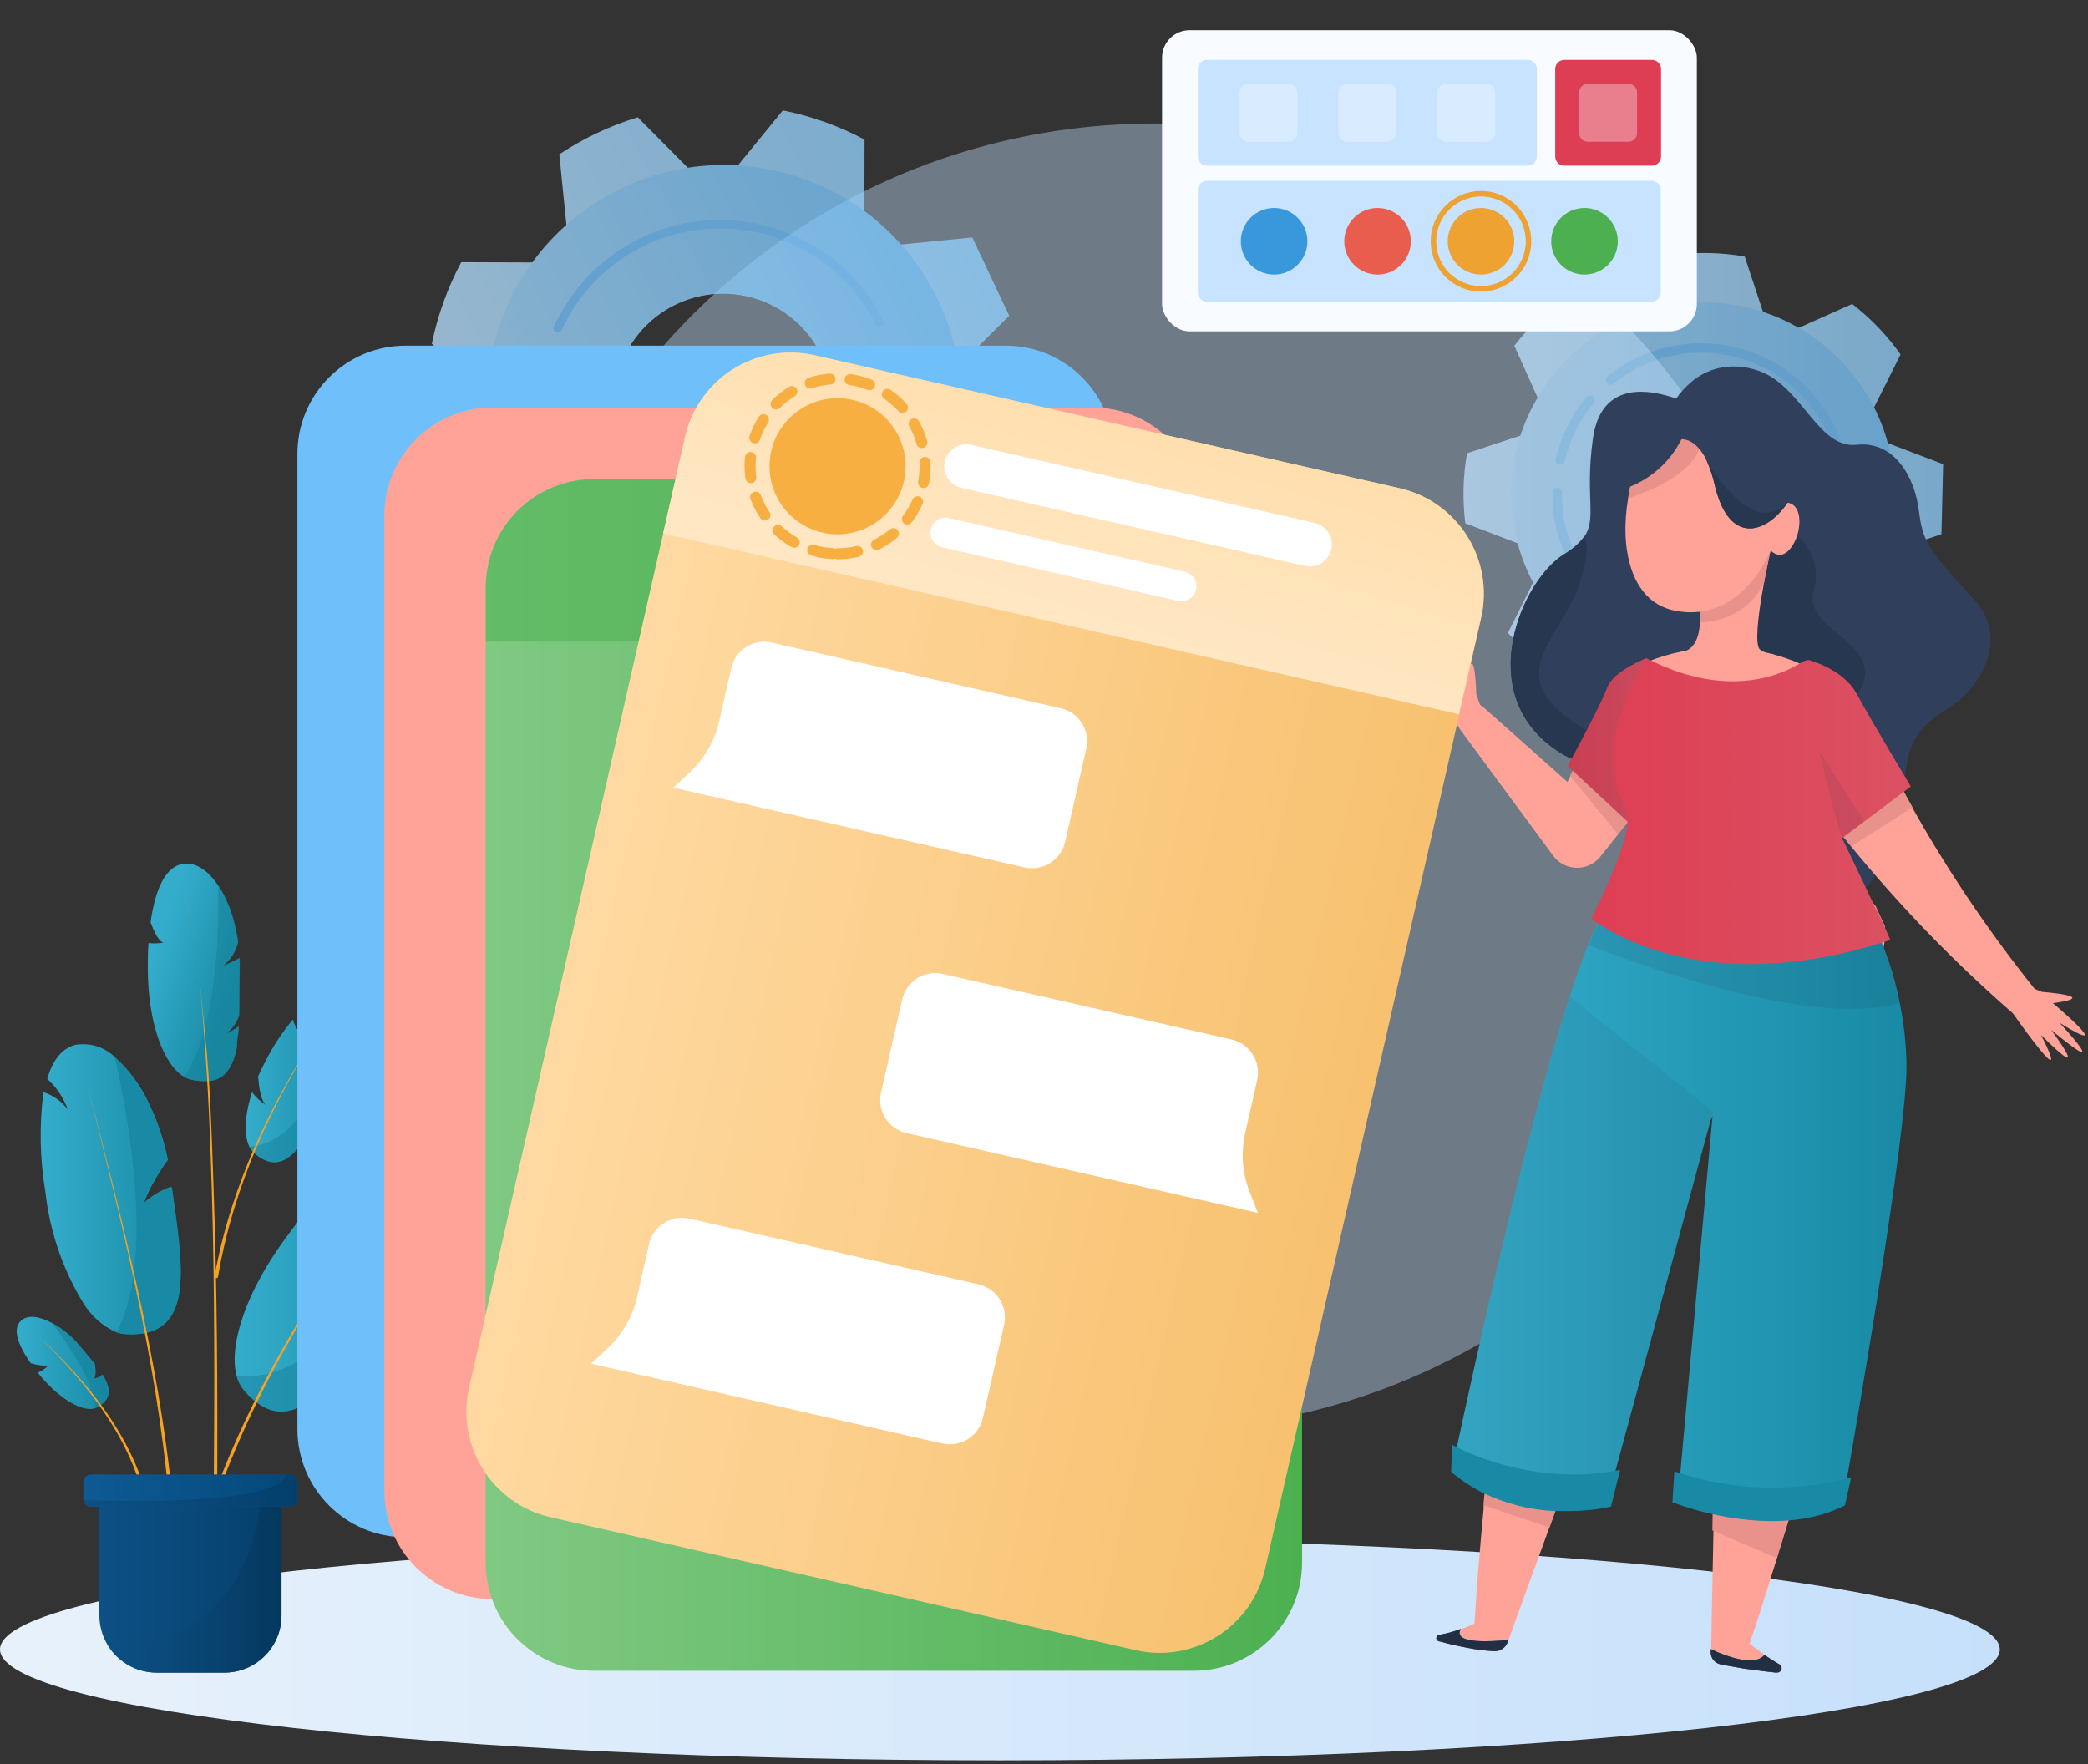 <svg width="451" height="381" viewBox="0 0 451 381" fill="none" xmlns="http://www.w3.org/2000/svg">
<rect x="0" y="0" width="451" height="381" fill="#333333" stroke="none"/>
<g opacity="0.74">
<path d="M327.877 117.375L334.181 119.796L331.161 125.801L325.687 136.717L336.138 147.665L347.352 142.622L353.423 139.901L355.48 146.205L359.361 157.916C364.362 158.758 369.458 158.869 374.49 158.248L378.936 146.57L381.258 140.565L386.964 143.418L398.178 149.058C402.317 146.127 406.006 142.606 409.126 138.608L403.951 127.062L401.363 121.323L407.335 119.365L419.345 115.384L419.709 100.256L407.865 95.743L401.993 93.488L404.846 87.881L410.519 76.567C407.597 72.431 404.075 68.752 400.069 65.653L388.623 70.762L382.784 73.383L380.76 67.245L376.845 55.401C371.848 54.532 366.75 54.409 361.717 55.036L357.304 66.582L354.949 72.719L349.044 69.766L338.029 64.226C333.89 67.157 330.201 70.678 327.081 74.677L332.09 85.824L334.811 91.962L328.408 94.085L316.862 97.9C315.993 102.897 315.87 107.995 316.497 113.029L327.877 117.375ZM348.845 106.659C348.838 102.883 349.952 99.19 352.046 96.048C354.139 92.906 357.118 90.456 360.605 89.007C364.092 87.559 367.931 87.179 371.635 87.914C375.338 88.649 378.74 90.466 381.41 93.136C384.08 95.806 385.897 99.208 386.632 102.912C387.367 106.616 386.987 110.454 385.539 113.941C384.091 117.428 381.641 120.407 378.499 122.501C375.356 124.594 371.664 125.708 367.888 125.702C362.837 125.702 357.994 123.696 354.422 120.124C350.851 116.553 348.845 111.709 348.845 106.659Z" fill="url(#paint0_linear_1229_43904)"/>
<path d="M326.417 106.627C326.42 110.254 326.888 113.867 327.81 117.376C328.603 120.298 329.715 123.124 331.128 125.803C334.617 132.539 339.892 138.185 346.375 142.124C352.859 146.062 360.302 148.14 367.888 148.13C371.622 148.146 375.34 147.643 378.935 146.637C381.719 145.885 384.412 144.828 386.964 143.486C394.093 139.797 399.995 134.114 403.95 127.13C405.31 124.681 406.422 122.103 407.268 119.433C408.592 115.316 409.264 111.017 409.259 106.693C409.264 103.017 408.774 99.356 407.799 95.811C407.071 93.092 406.059 90.456 404.78 87.948C399.797 78.154 391.136 70.734 380.694 67.312C373.098 64.862 364.96 64.632 357.238 66.649C354.368 67.44 351.597 68.553 348.977 69.967C341.902 73.582 336.017 79.156 332.024 86.024C330.49 88.63 329.254 91.401 328.341 94.285C327.075 98.277 326.427 102.439 326.417 106.627ZM348.778 106.627C348.778 102.852 349.898 99.163 351.995 96.025C354.093 92.887 357.074 90.442 360.562 88.999C364.05 87.556 367.887 87.18 371.588 87.919C375.29 88.658 378.689 90.478 381.355 93.149C384.022 95.82 385.836 99.223 386.568 102.925C387.301 106.628 386.918 110.465 385.469 113.95C384.02 117.435 381.57 120.412 378.429 122.504C375.287 124.596 371.596 125.71 367.821 125.703C362.776 125.685 357.945 123.667 354.387 120.09C350.829 116.514 348.836 111.671 348.844 106.627H348.778Z" fill="url(#paint1_linear_1229_43904)"/>
<path d="M398.576 106.327C398.578 100.442 396.913 94.677 393.774 89.699C390.635 84.722 386.149 80.735 380.838 78.2C375.527 75.666 369.606 74.688 363.762 75.38C357.918 76.072 352.389 78.404 347.816 82.108" stroke="#75C4FF" stroke-width="2.024" stroke-miterlimit="10" stroke-linecap="round"/>
<path d="M390.016 127.792C391.655 126.071 393.091 124.167 394.296 122.119" stroke="#75C4FF" stroke-width="2.024" stroke-miterlimit="10" stroke-linecap="round"/>
<path d="M337.929 116.546C339.524 121.169 342.183 125.353 345.691 128.761C349.2 132.168 353.46 134.704 358.128 136.163C362.796 137.622 367.741 137.964 372.566 137.161C377.39 136.359 381.958 134.434 385.903 131.542" stroke="#75C4FF" stroke-width="2.024" stroke-miterlimit="10" stroke-linecap="round"/>
<path d="M336.536 110.707C336.823 112.691 337.289 114.645 337.929 116.546" stroke="#75C4FF" stroke-width="2.024" stroke-miterlimit="10" stroke-linecap="round"/>
<path d="M336.37 106.327C336.368 107.792 336.468 109.255 336.669 110.706" stroke="#75C4FF" stroke-width="2.024" stroke-miterlimit="10" stroke-linecap="round"/>
<path d="M343.437 86.421C340.305 90.168 338.1 94.601 337 99.36" stroke="#75C4FF" stroke-width="2.024" stroke-miterlimit="10" stroke-linecap="round"/>
</g>
<path opacity="0.4" d="M249.329 308.933C327.269 308.933 390.453 245.749 390.453 167.808C390.453 89.867 327.269 26.684 249.329 26.684C171.388 26.684 108.204 89.867 108.204 167.808C108.204 245.749 171.388 308.933 249.329 308.933Z" fill="#C7E3FF"/>
<g opacity="0.76">
<path d="M117.868 121.008L126.19 120.223L126.164 128.546L126.125 143.665L143.771 149.972L153.416 138.19L158.617 131.839L164.36 137.649L175.129 148.443C181.14 146.626 186.849 143.93 192.071 140.443L190.543 125.094L189.745 117.15L197.662 117.177L213.173 117.188C216.139 111.66 218.27 105.723 219.494 99.57L207.387 89.681L201.361 84.723L206.873 79.264L217.991 68.198L210.005 51.283L194.4 52.838L186.672 53.596L186.698 45.813L186.737 30.154C181.196 27.199 175.25 25.074 169.091 23.847L159.284 35.845L154.272 41.966L148.637 36.306L137.746 25.336C131.741 27.167 126.034 29.862 120.805 33.336L122.333 48.549L123.036 56.709L114.849 56.683L99.622 56.63C96.665 62.17 94.526 68.109 93.273 74.263L104.853 83.908L111.271 89.177L105.368 95.068L94.668 105.689C96.49 111.697 99.175 117.409 102.641 122.644L117.868 121.008ZM136.673 100.186C133.917 96.107 132.509 91.267 132.644 86.346C132.78 81.426 134.453 76.671 137.429 72.75C140.404 68.829 144.534 65.938 149.236 64.483C153.939 63.028 158.979 63.083 163.65 64.639C168.32 66.195 172.385 69.175 175.275 73.16C178.165 77.145 179.735 81.934 179.764 86.857C179.793 91.779 178.28 96.587 175.436 100.606C172.593 104.624 168.563 107.652 163.911 109.262C159.005 110.962 153.676 110.993 148.75 109.351C143.825 107.71 139.579 104.488 136.673 100.186Z" fill="url(#paint2_linear_1229_43904)"/>
<path d="M110.355 109.903C112.357 113.92 114.883 117.655 117.868 121.008C120.34 123.813 123.118 126.333 126.151 128.519C131.627 132.472 137.829 135.305 144.402 136.858C150.974 138.411 157.789 138.652 164.455 137.568C169.596 136.708 174.581 135.091 179.249 132.77C183.382 130.715 187.211 128.095 190.624 124.987C193.259 122.634 195.62 119.991 197.662 117.109C203.569 109.09 207.001 99.518 207.536 89.573C207.73 86.092 207.557 82.601 207.022 79.156C205.524 69.322 201.189 60.138 194.549 52.73C192.23 50.117 189.644 47.754 186.833 45.678C178.844 39.802 169.331 36.35 159.432 35.737C155.877 35.513 152.308 35.667 148.786 36.197C143.451 37.004 138.276 38.646 133.452 41.063C129.488 43.032 125.8 45.513 122.481 48.441C119.723 50.858 117.241 53.573 115.078 56.535C109.261 64.457 105.838 73.883 105.218 83.692C104.653 92.717 106.481 101.73 110.517 109.822L110.355 109.903ZM135.105 97.524C133.012 93.352 132.203 88.653 132.781 84.021C133.36 79.389 135.299 75.032 138.354 71.503C141.408 67.973 145.441 65.429 149.942 64.192C154.443 62.955 159.21 63.081 163.64 64.554C168.069 66.027 171.962 68.78 174.826 72.466C177.69 76.152 179.397 80.605 179.729 85.261C180.062 89.917 179.007 94.567 176.696 98.623C174.385 102.679 170.924 105.958 166.749 108.046C161.157 110.843 154.683 111.306 148.75 109.333C142.817 107.36 137.909 103.113 135.105 97.524Z" fill="url(#paint3_linear_1229_43904)"/>
<path d="M189.983 69.673C186.725 63.182 181.7 57.743 175.486 53.984C169.272 50.224 162.122 48.297 154.86 48.423C147.598 48.549 140.52 50.724 134.441 54.698C128.361 58.671 123.528 64.281 120.497 70.882" stroke="#75C4FF" stroke-width="1.843" stroke-miterlimit="10" stroke-linecap="round"/>
<path d="M192.378 98.167C193.235 95.336 193.769 92.417 193.971 89.466" stroke="#75C4FF" stroke-width="1.843" stroke-miterlimit="10" stroke-linecap="round"/>
<path d="M128.527 114.495C132.854 118.719 138.112 121.867 143.879 123.685C149.645 125.503 155.758 125.94 161.725 124.962C167.692 123.983 173.345 121.615 178.228 118.05C183.112 114.485 187.089 109.822 189.839 104.437" stroke="#75C4FF" stroke-width="1.843" stroke-miterlimit="10" stroke-linecap="round"/>
<path d="M123.744 108.847C125.15 110.881 126.752 112.772 128.527 114.494" stroke="#75C4FF" stroke-width="1.843" stroke-miterlimit="10" stroke-linecap="round"/>
<path d="M121 104.172C121.807 105.791 122.724 107.353 123.744 108.847" stroke="#75C4FF" stroke-width="1.843" stroke-miterlimit="10" stroke-linecap="round"/>
<path d="M117.972 78.26C116.601 84.138 116.629 90.256 118.055 96.121" stroke="#75C4FF" stroke-width="1.843" stroke-miterlimit="10" stroke-linecap="round"/>
</g>
<path d="M215.974 380.219C335.254 380.219 431.949 369.493 431.949 356.262C431.949 343.031 335.254 332.305 215.974 332.305C96.695 332.305 0 343.031 0 356.262C0 369.493 96.695 380.219 215.974 380.219Z" fill="url(#paint4_linear_1229_43904)"/>
<path d="M51.653 219.31C51.132 220.876 50.16 222.254 48.86 223.272C49.804 222.826 50.706 222.296 51.554 221.687C51.554 222.301 51.554 222.895 51.415 223.489C51.277 224.084 51.257 224.777 51.178 225.47C51.178 225.648 51.178 225.846 51.178 226.025C51.178 226.203 50.999 226.896 50.9 227.312C50.859 227.526 50.806 227.738 50.742 227.946C50.681 228.174 50.608 228.399 50.524 228.619C50.524 228.798 50.405 228.976 50.326 229.154C50.192 229.521 50.033 229.878 49.851 230.224L49.593 230.679L49.296 231.095L48.999 231.511L48.761 231.769C48.403 232.152 47.989 232.479 47.533 232.739L47.236 232.918L46.899 233.076C46.74 233.151 46.574 233.21 46.404 233.254L45.968 233.393H45.79L45.315 233.492H44.82C43.623 233.568 42.422 233.468 41.254 233.195C40.762 233.078 40.288 232.891 39.848 232.64C35.471 230.204 31.925 221.152 31.925 209.11C31.925 207.129 31.925 205.386 32.084 203.702C33.194 203.814 34.314 203.767 35.411 203.564C34.322 203.564 33.193 201.028 32.52 199.226C33.55 191.679 35.926 187.064 39.61 186.569C42.225 186.213 44.879 187.956 47.018 191.105L47.434 191.739C47.558 191.923 47.67 192.115 47.771 192.313C47.89 192.511 48.008 192.709 48.108 192.908C48.269 193.176 48.414 193.454 48.543 193.739C48.682 194.036 48.84 194.334 48.959 194.65C49.078 194.967 49.256 195.324 49.395 195.661L49.752 196.572C49.93 197.107 50.108 197.641 50.267 198.196C50.425 198.751 50.643 199.483 50.782 200.177C50.782 200.573 50.96 200.949 51.039 201.345C51.118 201.741 51.197 202.177 51.277 202.593C51.356 203.009 51.277 203.227 51.415 203.544C50.92 205.54 49.786 207.321 48.187 208.614C49.406 208.12 50.596 207.558 51.752 206.931V207.961C51.752 208.416 51.752 208.892 51.752 209.367C51.653 212.913 51.732 216.24 51.653 219.31Z" fill="url(#paint5_linear_1229_43904)"/>
<path d="M71.103 236.562C66.152 245.772 62.111 255.26 54.901 249.06C54.45 248.656 54.086 248.164 53.832 247.614C52.663 245.138 52.822 240.9 54.446 235.908C55.243 236.982 56.23 237.902 57.358 238.622C56.308 237.572 55.911 234.66 55.753 232.482C56.248 231.353 56.803 230.184 57.456 228.996C59.054 225.856 61.001 222.906 63.26 220.201C63.584 221.372 64.189 222.447 65.023 223.331C64.738 221.417 65.02 219.461 65.835 217.706C66.511 217.027 67.354 216.538 68.278 216.288C69.203 216.038 70.177 216.035 71.103 216.28C71.897 216.643 72.591 217.193 73.125 217.883C73.66 218.573 74.02 219.382 74.174 220.241C75.322 224.103 74.411 230.402 71.103 236.562Z" fill="url(#paint6_linear_1229_43904)"/>
<path d="M20.873 304.005C20.677 304.105 20.471 304.184 20.259 304.243C17.644 304.837 13.029 302.262 8.85 297.33L8.157 296.478C8.995 296.128 9.761 295.624 10.415 294.993C9.132 295.009 7.856 294.821 6.632 294.438C3.76 290.338 2.809 287.129 4.314 285.486C5.82 283.842 8.276 284.218 11.227 285.743C13.511 286.966 15.531 288.628 17.169 290.635C18.318 292.002 19.467 293.329 20.497 294.597C20.675 295.904 20.794 297.508 20.16 297.766C20.904 297.71 21.605 297.394 22.141 296.875C23.923 299.766 24.319 302.242 20.873 304.005Z" fill="url(#paint7_linear_1229_43904)"/>
<path d="M93.03 262.924C91.796 269.088 89.338 274.941 85.8 280.137C83.504 280.476 81.239 280.999 79.026 281.701C77.753 282.11 76.514 282.62 75.322 283.227C76.039 283.215 76.755 283.268 77.462 283.385C79.16 283.637 80.806 284.165 82.334 284.95C71.955 298.815 62.824 312.244 52.624 300.201C51.873 299.284 51.345 298.206 51.079 297.052C49.375 290.456 53.178 278.631 62.369 266.51C66.554 260.638 71.579 255.412 77.283 251.001C78.266 252.93 78.612 255.121 78.274 257.26C79.442 254.789 79.974 252.065 79.819 249.337C83.463 247.356 86.632 246.94 89.168 248.366C92.931 250.565 94.238 256.091 93.03 262.924Z" fill="url(#paint8_linear_1229_43904)"/>
<path d="M26.775 288.12C26.223 288.056 25.679 287.936 25.151 287.763C22.009 286.376 19.402 284.006 17.724 281.009C13.416 273.8 10.714 265.747 9.801 257.399C8.602 250.295 8.461 243.053 9.385 235.908C11.501 236.563 13.348 237.883 14.653 239.672C13.736 237.122 12.205 234.836 10.197 233.017C11.366 229.055 13.307 226.5 16.139 225.708C17.717 225.405 19.345 225.496 20.879 225.973C22.413 226.45 23.805 227.297 24.933 228.441C28.07 231.298 30.585 234.771 32.321 238.642C34.125 242.425 35.456 246.417 36.283 250.526C35.047 252.178 33.934 253.919 32.955 255.735C32.17 257.141 31.507 258.613 30.974 260.132C31.512 259.581 32.103 259.084 32.737 258.647C34.076 257.669 35.559 256.907 37.134 256.389C39.472 273.344 42.542 289.387 26.775 288.12Z" fill="url(#paint9_linear_1229_43904)"/>
<path opacity="0.56" d="M51.653 219.31C51.132 220.876 50.16 222.254 48.86 223.271C49.804 222.826 50.706 222.296 51.554 221.687C51.554 222.301 51.554 222.895 51.415 223.489C51.277 224.083 51.257 224.777 51.178 225.47C51.178 225.648 51.178 225.846 51.178 226.024C51.178 226.203 50.999 226.896 50.9 227.312C50.859 227.526 50.806 227.738 50.742 227.946C50.681 228.174 50.608 228.399 50.524 228.619C50.524 228.797 50.405 228.976 50.326 229.154C50.192 229.521 50.033 229.878 49.851 230.224L49.593 230.679L49.296 231.095L48.999 231.511L48.761 231.769C48.403 232.152 47.989 232.479 47.533 232.739L47.236 232.917L46.899 233.076C46.74 233.15 46.574 233.21 46.404 233.254L45.968 233.393H45.79L45.315 233.492H44.819C43.623 233.568 42.422 233.468 41.254 233.195C40.762 233.078 40.288 232.891 39.848 232.64C47.315 221.152 47.315 198.592 47.078 191.045L47.493 191.679C47.617 191.864 47.73 192.055 47.83 192.254C47.949 192.452 48.068 192.65 48.167 192.848C48.328 193.117 48.474 193.394 48.603 193.68C48.741 193.977 48.9 194.274 49.019 194.591C49.137 194.908 49.316 195.264 49.454 195.601L49.811 196.512C49.989 197.047 50.167 197.582 50.326 198.136C50.484 198.691 50.702 199.424 50.841 200.117C50.841 200.513 51.019 200.889 51.098 201.286C51.178 201.682 51.257 202.117 51.336 202.533C51.415 202.949 51.336 203.167 51.475 203.484C50.979 205.481 49.846 207.261 48.246 208.555C49.465 208.06 50.655 207.498 51.811 206.871V207.901C51.811 208.357 51.811 208.832 51.811 209.307C51.653 212.912 51.732 216.24 51.653 219.31Z" fill="#17829C"/>
<path d="M31.985 287.783C30.279 288.182 28.518 288.296 26.775 288.12C26.223 288.056 25.679 287.936 25.151 287.763C33.767 271.918 27.31 239.296 24.795 228.342C27.931 231.2 30.446 234.672 32.183 238.543C33.986 242.326 35.317 246.318 36.144 250.427C34.908 252.079 33.796 253.82 32.817 255.636C32.031 257.042 31.369 258.514 30.836 260.033C31.374 259.482 31.965 258.985 32.599 258.548C33.166 258.121 33.769 257.743 34.401 257.419C35.228 256.962 36.097 256.584 36.996 256.29C39.155 271.205 41.749 285.228 31.985 287.783Z" fill="#188AA5"/>
<path d="M38.996 190.946C42.72 201.305 43.116 212.615 44.285 223.489C45.453 234.363 45.731 245.494 46.127 256.507C46.919 278.552 46.998 300.597 46.919 322.662C46.919 322.762 46.88 322.858 46.809 322.928C46.738 322.999 46.642 323.039 46.543 323.039C46.443 323.039 46.347 322.999 46.277 322.928C46.206 322.858 46.166 322.762 46.166 322.662C46.345 300.637 46.404 278.572 45.731 256.547C45.414 245.534 44.938 234.521 44.087 223.528C43.235 212.535 42.661 201.344 38.996 190.966V190.946Z" fill="#F7A221"/>
<path opacity="0.6" d="M20.873 304.005C20.677 304.104 20.471 304.184 20.259 304.242C20.992 299.271 14.317 289.843 11.227 285.743C13.511 286.965 15.531 288.628 17.169 290.635C18.318 292.002 19.467 293.329 20.497 294.596C20.675 295.904 20.794 297.508 20.16 297.766C20.904 297.709 21.605 297.394 22.141 296.874C23.923 299.766 24.319 302.242 20.873 304.005Z" fill="#17829C"/>
<path d="M18.417 232.422C26.082 262.569 34.263 292.854 37.273 323.891C37.253 323.979 37.204 324.057 37.134 324.113C37.064 324.169 36.977 324.199 36.887 324.199C36.797 324.199 36.71 324.169 36.64 324.113C36.57 324.057 36.521 323.979 36.501 323.891C33.787 292.893 25.825 262.489 18.417 232.383V232.422Z" fill="#F7A221"/>
<path opacity="0.5" d="M71.103 236.562C66.152 245.772 62.111 255.26 54.901 249.06C54.45 248.656 54.086 248.164 53.832 247.614C66.152 247.179 72.49 226.619 74.174 220.142C75.322 224.103 74.411 230.402 71.103 236.562Z" fill="#17829C"/>
<path opacity="0.53" d="M93.03 262.925C91.796 269.089 89.338 274.942 85.8 280.138C83.504 280.477 81.239 281 79.026 281.702C84.209 275.844 88.893 269.563 93.03 262.925Z" fill="#17829C"/>
<path opacity="0.53" d="M77.442 283.386C79.14 283.637 80.787 284.166 82.314 284.95C71.935 298.815 62.804 312.244 52.604 300.202C51.853 299.285 51.325 298.207 51.059 297.052C60.091 298.558 69.598 291.645 77.442 283.386Z" fill="#17829C"/>
<path d="M8.355 288.654C19.09 298.557 29.113 310.838 32.242 325.534C32.261 325.634 32.239 325.737 32.181 325.821C32.123 325.904 32.035 325.962 31.935 325.98C31.835 325.998 31.732 325.977 31.649 325.919C31.565 325.861 31.508 325.773 31.489 325.673C28.637 311.055 18.872 298.795 8.355 288.654Z" fill="#F7A221"/>
<path d="M69.618 221.508C58.823 237.948 50.366 256.289 47.097 275.76C47.079 275.859 47.022 275.948 46.938 276.005C46.855 276.063 46.752 276.085 46.652 276.067C46.552 276.048 46.464 275.991 46.406 275.907C46.348 275.824 46.326 275.721 46.345 275.621C49.87 256.131 58.586 237.849 69.618 221.508Z" fill="#F7A221"/>
<path d="M89.603 248.881C72.034 272.511 55.555 297.666 46.028 325.713C45.996 325.81 45.928 325.89 45.837 325.937C45.746 325.983 45.64 325.992 45.543 325.96C45.445 325.929 45.365 325.86 45.319 325.769C45.272 325.678 45.264 325.572 45.295 325.475C55.08 297.448 71.797 272.412 89.603 248.881Z" fill="#F7A221"/>
<path d="M60.804 324.248V348.927C60.804 350.547 60.485 352.152 59.865 353.649C59.244 355.146 58.335 356.507 57.19 357.652C56.044 358.798 54.683 359.707 53.186 360.327C51.689 360.948 50.084 361.267 48.464 361.267H33.807C30.536 361.262 27.4 359.96 25.087 357.647C22.774 355.334 21.472 352.198 21.467 348.927V324.248H60.804Z" fill="url(#paint10_linear_1229_43904)"/>
<path d="M60.804 324.247V348.927C60.804 350.547 60.485 352.152 59.865 353.649C59.244 355.146 58.335 356.506 57.19 357.652C56.044 358.798 54.683 359.707 53.186 360.327C51.689 360.947 50.084 361.266 48.464 361.266H33.807C31.695 361.259 29.619 360.709 27.781 359.668C25.943 358.627 24.403 357.132 23.309 355.324C48.821 355.423 55.001 335.696 56.367 324.168L60.804 324.247Z" fill="url(#paint11_linear_1229_43904)"/>
<path d="M64.27 320.167V323.693C64.273 323.917 64.231 324.14 64.146 324.348C64.061 324.556 63.936 324.745 63.777 324.903C63.618 325.062 63.429 325.187 63.222 325.272C63.014 325.357 62.791 325.399 62.567 325.396H19.705C19.303 325.398 18.914 325.258 18.606 325C18.298 324.743 18.091 324.385 18.021 323.99C18.021 323.99 18.021 323.792 18.021 323.693V320.167C18.018 319.943 18.06 319.72 18.145 319.512C18.23 319.304 18.355 319.116 18.514 318.957C18.672 318.798 18.861 318.673 19.069 318.588C19.277 318.503 19.5 318.461 19.724 318.464H62.586C62.809 318.464 63.03 318.508 63.235 318.594C63.441 318.68 63.627 318.806 63.784 318.964C63.941 319.122 64.064 319.31 64.148 319.517C64.231 319.724 64.273 319.945 64.27 320.167Z" fill="url(#paint12_linear_1229_43904)"/>
<path d="M64.27 320.167V323.693C64.273 323.917 64.231 324.14 64.146 324.348C64.061 324.556 63.936 324.745 63.777 324.903C63.618 325.062 63.429 325.187 63.221 325.272C63.014 325.357 62.791 325.399 62.566 325.396H19.704C19.303 325.398 18.914 325.258 18.606 325C18.298 324.743 18.091 324.385 18.021 323.99C57.417 325.198 61.596 320.266 61.715 318.464H62.566C62.791 318.461 63.014 318.503 63.221 318.588C63.429 318.673 63.618 318.798 63.777 318.957C63.936 319.116 64.061 319.304 64.146 319.512C64.231 319.72 64.273 319.943 64.27 320.167Z" fill="url(#paint13_linear_1229_43904)"/>
<path d="M369.45 153.587C369.45 153.587 361.765 162.936 351.426 165.095C350.852 165.214 350.257 165.313 349.663 165.392C344.675 165.995 339.646 164.655 335.62 161.648C318.448 149.447 328.549 125.58 337.779 119.737C339.508 118.769 341.019 117.454 342.216 115.875C344.949 111.913 342.315 107.259 344.058 94.76C345.662 83.272 354.476 83.748 360.775 85.669C363.041 86.365 365.231 87.287 367.311 88.422L366.578 107.635L369.45 153.587Z" fill="#2F3F5C"/>
<path d="M420.493 153.191C420.179 153.366 419.875 153.558 419.582 153.765C408.965 160.618 413.442 167.472 409.678 173.394C405.915 179.316 407.916 199.044 394.427 190.487C380.938 181.931 371.748 129.581 371.748 129.581L380.027 116.191L360.062 89.61C360.593 88.367 361.257 87.185 362.043 86.085C362.999 84.721 364.131 83.489 365.41 82.421C367.07 81.029 369.029 80.04 371.134 79.529C373.936 78.904 376.857 79.069 379.572 80.004C389.079 82.995 392.585 96.979 400.963 96.067C409.342 95.156 413.56 103.257 414.452 110.15C415.343 117.043 416.155 118.311 426.475 129.581C434.437 138.256 427.287 149.13 420.493 153.191Z" fill="#2F3F5C"/>
<path d="M386.96 114.785C389.075 116.137 390.685 118.148 391.541 120.508C392.397 122.868 392.45 125.444 391.694 127.837C389.317 136.889 410.312 139.167 399.953 151.606C389.594 164.045 369.45 152.358 369.45 152.358L372.976 122.648L386.96 114.785Z" fill="#27374F"/>
<path d="M370.5 144.594C367.638 144.093 364.974 142.796 362.815 140.851H363.31C369.252 139.623 366.618 128.293 366.618 128.293L382.464 118.707C382.464 118.707 378.146 137.8 380.047 140.197C380.914 140.913 382.013 141.287 383.137 141.247C381.37 142.637 379.338 143.652 377.165 144.227C374.992 144.803 372.724 144.928 370.5 144.594Z" fill="#FFA398"/>
<path d="M382.483 118.608L380.998 125.956C380.223 127.533 379.177 128.961 377.908 130.175C374.975 132.852 371.163 134.36 367.192 134.414C367.192 133.681 367.192 132.909 367.192 132.116C367.102 129.924 366.863 127.74 366.479 125.58L382.483 118.608Z" fill="#E8928B"/>
<path d="M318.863 149.903C318.863 149.903 318.527 136.85 316.566 147.427C316.566 147.427 305.019 132.354 312.367 145.783C312.367 145.783 299.888 132.968 310.762 147.526C310.762 147.526 298.581 137.464 309.574 149.685C309.574 149.685 297.492 142.515 309.832 152.676C322.904 163.431 322.429 160.262 322.429 160.262L318.863 149.903Z" fill="#FFA398"/>
<path d="M365.331 160.103L355.427 172.8L349.485 180.207L346.574 183.892L345.662 185.04C345.047 185.804 344.265 186.416 343.377 186.831C342.489 187.246 341.518 187.453 340.538 187.436C339.558 187.419 338.595 187.178 337.722 186.732C336.849 186.286 336.089 185.646 335.501 184.862L315.259 157.39C314.758 156.697 314.53 155.844 314.617 154.993C314.704 154.143 315.101 153.354 315.732 152.777C316.363 152.2 317.184 151.875 318.039 151.863C318.894 151.852 319.723 152.155 320.369 152.715L338.571 168.898L339.205 167.61L341.562 162.876L348.316 149.289C348.955 148.024 349.851 146.906 350.947 146.008C352.043 145.11 353.315 144.451 354.681 144.074C356.047 143.697 357.476 143.609 358.878 143.817C360.28 144.025 361.622 144.524 362.82 145.281C364.017 146.039 365.043 147.039 365.831 148.216C366.619 149.394 367.153 150.723 367.397 152.119C367.64 153.515 367.59 154.946 367.248 156.321C366.905 157.696 366.279 158.985 365.41 160.103H365.331Z" fill="#FFA398"/>
<path d="M361.647 258.028L351.327 284.193C348.237 292.591 343.682 305.129 339.067 317.766C339.067 317.964 338.928 318.162 338.849 318.36L337.759 321.351C337.522 322.005 337.284 322.639 337.066 323.332C336.69 324.322 336.353 325.313 335.996 326.263C335.64 327.214 335.105 328.68 334.669 329.888C334.234 331.096 333.62 332.78 333.105 334.186C330.411 341.614 327.955 348.388 326.053 353.577L325.657 354.686C325.452 355.276 325.066 355.785 324.553 356.14C324.041 356.496 323.429 356.681 322.805 356.667C320.862 356.577 318.928 356.339 317.021 355.954C315.041 355.578 313.06 355.162 311.079 354.587C310.723 354.587 310.307 354.35 310.247 353.934C310.233 353.845 310.237 353.755 310.259 353.668C310.28 353.58 310.319 353.499 310.372 353.427C310.426 353.355 310.493 353.294 310.57 353.249C310.647 353.203 310.733 353.173 310.822 353.161C311.744 352.999 312.656 352.788 313.555 352.527C315.236 352.035 316.877 351.419 318.467 350.685C318.982 342.485 319.656 334.226 320.448 325.946C320.448 325.669 320.448 325.392 320.448 325.134C320.448 324.203 320.626 323.292 320.705 322.361L321.003 319.45C321.003 319.153 321.003 318.855 321.003 318.578C321.003 318.301 321.003 318.083 321.003 317.845C321.003 316.954 321.181 316.063 321.28 315.171C321.934 308.813 322.627 302.475 323.261 296.196C324.449 284.451 326.489 270.923 328.608 258.108L361.647 258.028Z" fill="#FFA398"/>
<path d="M378.344 215.523C376.482 220.296 374.085 226.397 371.451 233.111C371.558 224.868 372.174 216.639 373.293 208.471C373.768 205.225 375.071 202.155 377.076 199.558C378.488 201.947 379.336 204.627 379.556 207.394C379.775 210.16 379.361 212.94 378.344 215.523Z" fill="#E8928B"/>
<path d="M387.435 117.4C384.92 121.837 382.424 118.846 382.424 118.846C379.413 126.293 371.986 134.196 361.409 131.819C352.001 129.7 349.861 117.954 351.684 107.595C352.378 102.544 354.386 97.763 357.507 93.731C359.544 91.511 362.317 90.104 365.311 89.769C368.409 89.401 371.55 89.671 374.541 90.561C385.435 93.017 383.573 109.022 383.573 109.022C389.356 106.684 389.554 113.676 387.435 117.4Z" fill="#FFA398"/>
<path d="M441.073 214.236C441.073 214.236 454.086 215.226 443.429 216.672C443.429 216.672 457.928 228.933 444.875 220.931C444.875 220.931 457.057 234.003 443.053 222.456C443.053 222.456 452.501 235.112 440.835 223.525C440.835 223.525 447.411 235.964 437.844 223.109C427.742 209.542 430.892 210.176 430.892 210.176L441.073 214.236Z" fill="#FFA398"/>
<path d="M440.042 218.831C439.745 219.176 439.382 219.459 438.975 219.663C438.568 219.868 438.125 219.99 437.67 220.023C437.216 220.056 436.759 220 436.327 219.856C435.894 219.713 435.495 219.486 435.15 219.187C422.359 208.085 410.538 195.912 399.814 182.802C398.467 181.178 397.16 179.534 395.853 177.87C391.773 172.661 387.93 167.273 383.969 161.767V161.668C383.656 161.18 383.379 160.67 383.137 160.143C382.57 158.923 382.251 157.602 382.199 156.257C382.147 154.913 382.362 153.571 382.832 152.311C383.302 151.05 384.018 149.895 384.939 148.913C385.859 147.932 386.965 147.143 388.192 146.592C389.42 146.041 390.745 145.739 392.09 145.705C393.435 145.67 394.774 145.903 396.028 146.389C397.282 146.876 398.428 147.607 399.397 148.54C400.367 149.473 401.142 150.589 401.676 151.824C404.317 157.766 407.196 163.629 410.312 169.412C411.184 171.076 412.095 172.72 413.026 174.364C414.868 177.672 416.769 180.94 418.77 184.169C425.224 194.685 432.349 204.775 440.102 214.374C440.618 215.006 440.894 215.798 440.883 216.613C440.872 217.428 440.575 218.214 440.042 218.831Z" fill="#FFA398"/>
<path d="M406.985 203.917L406.866 204.531C406.484 206.248 405.814 207.889 404.885 209.383C404.647 209.799 404.37 210.195 404.113 210.631L403.261 211.859L401.538 214.375L399.834 216.91L398.943 218.197C398.606 218.613 398.289 219.049 397.873 219.485C397.006 220.46 396.058 221.361 395.041 222.179L394.169 222.872L393.199 223.565C392.526 224.04 391.753 224.516 390.882 225.011L384.127 228.873C380.507 230.939 376.375 231.937 372.21 231.751C368.046 231.565 364.019 230.203 360.597 227.824C358.655 226.459 356.944 224.794 355.526 222.892C354.919 222.057 354.357 221.191 353.843 220.297C353.308 219.445 352.833 218.574 352.258 217.702C350.099 214.236 347.584 210.71 346.752 207.066C346.331 205.276 346.184 203.433 346.316 201.599C346.356 201.22 346.415 200.843 346.494 200.47C346.84 198.903 347.471 197.412 348.356 196.073C348.633 195.617 348.95 195.142 349.267 194.686L350.297 193.32L352.278 190.586C353.531 188.98 354.472 187.153 355.051 185.199C355.273 184.319 355.38 183.413 355.368 182.505C355.368 181.614 355.368 180.723 355.368 179.811C355.215 177.987 354.911 176.178 354.457 174.404C353.969 172.553 353.387 170.729 352.714 168.937C352.06 167.095 351.387 165.234 350.733 163.391C350.119 161.545 349.662 159.65 349.366 157.727C349.087 155.945 348.994 154.14 349.089 152.339C349.08 150.412 349.699 148.535 350.852 146.991C351.553 146.051 352.387 145.217 353.328 144.515C353.896 144.088 354.491 143.697 355.11 143.347L355.605 143.089L356.18 142.772H356.358L357.448 142.317C367.819 138.664 379.193 139.096 389.257 143.525L390.683 144.179C392.04 144.837 393.362 145.564 394.645 146.358C395.041 146.615 395.338 146.853 395.675 147.09L396.546 147.803C397.075 148.279 397.55 148.734 397.972 149.17C398.747 149.956 399.413 150.842 399.953 151.804C400.833 153.301 401.253 155.023 401.161 156.756C401.08 160.017 400.464 163.242 399.339 166.303C398.784 167.868 398.17 169.452 397.636 171.037C397.062 172.607 396.598 174.215 396.249 175.85L396.071 176.959C395.992 177.395 395.932 177.831 395.893 178.267C395.843 179.078 395.843 179.891 395.893 180.703C395.893 181.495 395.893 182.307 396.051 183.119C396.141 183.958 396.334 184.783 396.626 185.575C397.448 187.391 398.612 189.031 400.052 190.408L402.429 192.785L403.598 193.973C403.954 194.37 404.331 194.746 404.667 195.142C405.004 195.538 404.984 195.518 405.123 195.716L407.103 199.995C407.252 201.301 407.213 202.622 406.985 203.917Z" fill="#FFA398"/>
<path d="M378.344 215.523C376.482 220.296 374.085 226.397 371.451 233.111C371.558 224.868 372.174 216.639 373.293 208.471C373.768 205.225 375.071 202.155 377.076 199.558C378.488 201.947 379.336 204.627 379.556 207.394C379.775 210.16 379.361 212.94 378.344 215.523Z" fill="#FFA398"/>
<path d="M351.684 107.595C352.378 102.544 354.386 97.763 357.507 93.73C359.544 91.511 362.317 90.104 365.311 89.769C366.46 90.145 367.291 91.274 367.529 93.493C368.302 101.356 356.952 105.951 351.684 107.595Z" fill="#E8928B"/>
<path d="M404.806 258.028L402.825 267.001C401.359 273.042 399.834 279.063 398.309 285.085C396.784 291.106 395.16 297.108 393.536 303.109L391.08 312.082L389.435 317.766L388.505 321.054L387.316 325.134C386.187 328.937 384.999 332.72 383.83 336.504L383.078 338.92L380.285 347.794C379.532 350.21 378.7 352.587 377.908 354.964C378.463 355.419 379.017 355.895 379.611 356.291C380.205 356.687 381.156 357.459 381.968 357.974C382.781 358.489 383.573 359.024 384.405 359.48C384.572 359.567 384.708 359.702 384.797 359.868C384.885 360.034 384.921 360.224 384.9 360.411C384.875 360.66 384.752 360.889 384.56 361.048C384.367 361.207 384.119 361.284 383.87 361.262H383.533C382.523 361.163 381.552 361.044 380.503 360.906L377.492 360.51C376.482 360.391 375.511 360.173 374.541 360.014C373.57 359.856 372.56 359.678 371.589 359.46C371.014 359.316 370.504 358.981 370.144 358.51C369.785 358.038 369.596 357.458 369.609 356.865V355.538L370.104 330.581L370.203 324.243L370.322 318.598V317.806L370.659 300.178C370.777 294.018 370.797 287.877 370.956 281.757C371.114 273.834 371.24 265.912 371.332 257.989L404.806 258.028Z" fill="#FFA398"/>
<path d="M387.217 325.134C386.088 328.937 384.9 332.72 383.731 336.503L369.866 330.561L369.965 324.223L387.217 325.134Z" fill="#E8928B"/>
<path d="M386.108 108.546L385.95 108.803C381.592 115.062 373.63 117.974 370.461 105.099C370.024 103.051 369.36 101.058 368.48 99.157C368.318 98.832 368.139 98.514 367.945 98.207C365.033 93.552 362.003 95.136 362.003 95.136V92.799C360.418 88.046 365.588 80.915 378.284 83.351C390.981 85.788 390.327 102.089 386.108 108.546Z" fill="#2F3F5C"/>
<path d="M364.776 90.601C363.735 94.693 361.502 98.384 358.36 101.205C355.218 104.026 351.308 105.85 347.128 106.446C342.691 107.219 353.922 89.373 353.922 89.373H364.776" fill="#2F3F5C"/>
<path d="M355.328 172.799L349.485 180.207L345.563 175.453L344.771 174.483L339.126 167.61L341.483 162.876L355.328 172.799Z" fill="#E8928B"/>
<path d="M340.057 324.204L339.74 326.303C338.571 326.303 337.304 326.303 335.996 326.303C335.541 327.512 335.105 328.72 334.67 329.928L320.547 325.135C320.547 324.204 320.725 323.293 320.805 322.362C320.012 321.966 319.22 321.51 318.428 321.015L318.804 317.846L321.181 318.579L337.026 323.372L340.057 324.204Z" fill="#E8928B"/>
<path d="M351.426 165.094C350.852 165.213 350.257 165.312 349.663 165.391C344.675 165.995 339.646 164.654 335.62 161.648C318.448 149.447 328.549 125.579 337.779 119.736C339.508 118.768 341.019 117.453 342.216 115.874C342.949 117.478 343.087 120.568 341.008 126.51C336.63 138.91 322.706 146.436 343.701 158.38C349.822 161.866 351.763 163.926 351.426 165.094Z" fill="#27374F"/>
<path d="M355.724 142.118C355.724 142.118 348.435 144.852 347.128 148.555C345.821 152.259 338.611 165.431 338.611 165.431L352.991 178.82L359.547 161.153L355.724 142.118Z" fill="url(#paint14_linear_1229_43904)"/>
<path d="M413.105 174.364L399.874 182.802C398.527 181.178 397.22 179.534 395.912 177.87L410.391 169.413C411.263 171.076 412.174 172.72 413.105 174.364Z" fill="#E8928B"/>
<path opacity="0.1" d="M355.724 142.118C355.724 142.118 348.435 144.852 347.128 148.555C345.821 152.259 338.611 165.431 338.611 165.431L352.991 178.82L359.547 161.153L355.724 142.118Z" fill="#27374F"/>
<path d="M411.798 230.082V230.26C411.798 245.59 401.221 306.279 398.923 319.391C398.923 319.847 398.765 320.263 398.705 320.619L398.488 321.867C391.249 325.229 383.306 326.792 375.333 326.423C370.887 326.172 366.526 325.09 362.478 323.234L362.934 318.242L369.985 240.104L348.93 317.668L347.465 323.016C345.022 323.235 342.569 323.321 340.116 323.273C335.349 323.229 330.597 322.704 325.935 321.709C321.653 320.826 317.553 319.218 313.813 316.955V316.678C313.932 316.103 314.229 314.697 314.684 312.518C318.012 296.95 329.539 244.244 339.027 215.266C340.413 210.948 341.78 207.185 342.988 204.134C343.683 202.465 344.464 200.832 345.326 199.242C347.697 195.287 351.51 192.404 355.962 191.201C373.551 185.595 402.667 196.093 402.667 196.093C402.667 196.093 403.241 196.945 404.113 198.569C407.043 204.246 409.138 210.317 410.332 216.593C411.248 221.032 411.739 225.549 411.798 230.082Z" fill="url(#paint15_linear_1229_43904)"/>
<path opacity="0.08" d="M369.985 240.084L348.93 317.668L347.465 323.016C345.022 323.235 342.569 323.321 340.116 323.273C335.349 323.228 330.597 322.704 325.935 321.708L313.872 316.677C313.991 316.103 314.288 314.697 314.744 312.518C318.071 296.95 329.599 244.243 339.086 215.266L369.985 240.084Z" fill="#27374F"/>
<path d="M399.834 319.114L399.557 320.382L398.507 325.136C389.792 329.612 379.176 328.899 371.51 327.374C368.008 326.694 364.569 325.72 361.23 324.462L361.666 317.768L362.934 318.223C374.595 321.919 387.051 322.317 398.923 319.372L399.834 319.114Z" fill="#188AA5"/>
<path d="M349.941 317.49L347.96 325.413C345.18 326.015 342.346 326.334 339.502 326.364C338.314 326.364 337.027 326.364 335.68 326.364C330.315 326.101 325.059 324.753 320.23 322.402C319.402 321.996 318.595 321.546 317.814 321.056C316.272 320.119 314.807 319.059 313.436 317.886L313.674 312.083C316.013 313.339 318.459 314.386 320.983 315.213C326.662 317.18 332.604 318.282 338.611 318.481C342.412 318.554 346.21 318.222 349.941 317.49Z" fill="#188AA5"/>
<path opacity="0.12" d="M410.49 216.593C391.951 222.04 355.843 209.086 343.147 204.134C343.842 202.465 344.622 200.832 345.484 199.242C347.856 195.286 351.668 192.404 356.12 191.2L404.271 198.568C407.205 204.244 409.3 210.315 410.49 216.593Z" fill="#27374F"/>
<path d="M325.816 354.212L325.657 354.648C325.452 355.237 325.066 355.746 324.553 356.102C324.041 356.458 323.429 356.642 322.805 356.628C320.862 356.538 318.928 356.3 317.021 355.915C315.041 355.539 313.06 355.123 311.079 354.549C310.723 354.549 310.307 354.311 310.247 353.895C310.233 353.806 310.237 353.716 310.259 353.629C310.28 353.542 310.319 353.46 310.372 353.388C310.426 353.316 310.493 353.255 310.57 353.21C310.647 353.164 310.733 353.134 310.822 353.122C311.744 352.96 312.656 352.749 313.555 352.489C314.229 352.291 314.902 352.073 315.536 351.835C314.664 353.281 315.258 355.222 325.816 354.212Z" fill="url(#paint16_linear_1229_43904)"/>
<path d="M406.786 199.599C407.856 201.956 408.312 203.025 408.312 203.025L406.747 203.52C373.352 214.038 352.912 204.313 346.177 200.074C345.316 199.56 344.489 198.991 343.701 198.37C343.701 198.37 353.902 179.178 351.089 174.602C348.42 169.292 347.718 163.208 349.109 157.43C350.55 152.305 352.64 147.386 355.328 142.792L355.685 142.218L356.101 142.416C373.372 151.151 385.157 145.585 389 143.149C389.483 142.829 390.031 142.62 390.604 142.535C390.604 142.535 398.111 144.416 401.043 149.863C403.974 155.31 412.729 169.868 412.729 169.868L402.647 177.454L397.873 181.039C398.071 181.396 398.23 181.772 398.408 182.109C401.161 187.794 403.221 192.171 404.747 195.419C405.618 197.063 406.371 198.489 406.786 199.599Z" fill="url(#paint17_linear_1229_43904)"/>
<path d="M325.816 354.212L325.657 354.648C325.452 355.237 325.066 355.746 324.553 356.102C324.041 356.458 323.429 356.642 322.805 356.628C320.862 356.538 318.928 356.3 317.021 355.915C315.041 355.539 313.06 355.123 311.079 354.549C310.723 354.549 310.307 354.311 310.247 353.895C310.233 353.806 310.237 353.716 310.259 353.629C310.28 353.542 310.319 353.46 310.372 353.388C310.426 353.316 310.493 353.255 310.57 353.21C310.647 353.164 310.733 353.134 310.822 353.122C311.744 352.96 312.656 352.749 313.555 352.489C314.229 352.291 314.902 352.073 315.536 351.835C314.664 353.281 315.258 355.222 325.816 354.212Z" fill="#222F42"/>
<path d="M384.801 360.391C384.776 360.64 384.654 360.869 384.461 361.028C384.268 361.188 384.02 361.265 383.771 361.243H383.434C382.424 361.144 381.453 361.025 380.404 360.886L377.393 360.49C376.383 360.371 375.412 360.153 374.442 359.995C373.471 359.836 372.461 359.658 371.49 359.44C370.915 359.297 370.405 358.961 370.045 358.49C369.685 358.018 369.497 357.439 369.51 356.845V356.192C377.433 359.836 380.186 358.628 381.117 357.44C381.374 357.638 381.652 357.816 381.929 357.994C382.721 358.529 383.533 359.044 384.365 359.5C384.514 359.592 384.634 359.725 384.712 359.882C384.789 360.04 384.82 360.216 384.801 360.391Z" fill="url(#paint18_linear_1229_43904)"/>
<path d="M384.801 360.391C384.776 360.64 384.654 360.869 384.461 361.028C384.268 361.188 384.02 361.265 383.771 361.243H383.434C382.424 361.144 381.453 361.025 380.404 360.886L377.393 360.49C376.383 360.371 375.412 360.153 374.442 359.995C373.471 359.836 372.461 359.658 371.49 359.44C370.915 359.297 370.405 358.961 370.045 358.49C369.685 358.018 369.497 357.439 369.51 356.845V356.192C377.433 359.836 380.186 358.628 381.117 357.44C381.374 357.638 381.652 357.816 381.929 357.994C382.721 358.529 383.533 359.044 384.365 359.5C384.514 359.592 384.634 359.725 384.712 359.882C384.789 360.04 384.82 360.216 384.801 360.391Z" fill="#222F42"/>
<path opacity="0.1" d="M397.913 180.94C398.111 181.296 398.27 181.673 398.448 182.01C398.23 181.674 398.051 181.315 397.913 180.94Z" fill="#27374F"/>
<path opacity="0.1" d="M402.687 177.356L397.913 180.941C395.714 174.701 392.981 162.263 392.981 162.263L402.687 177.356Z" fill="#27374F"/>
<path d="M386.108 108.545L385.949 108.803C381.592 115.062 373.63 117.973 370.461 105.099C370.024 103.05 369.36 101.057 368.48 99.157C370.718 103.098 378.997 115.834 386.108 108.545Z" fill="#27374F"/>
<path d="M217.209 74.659H87.612C74.704 74.659 64.239 85.123 64.239 98.031V308.659C64.239 321.567 74.704 332.031 87.612 332.031H217.209C230.117 332.031 240.581 321.567 240.581 308.659V98.031C240.581 85.123 230.117 74.659 217.209 74.659Z" fill="#6FC0FA"/>
<path d="M235.986 88.01H106.389C93.481 88.01 83.016 98.474 83.016 111.382V322.009C83.016 334.917 93.481 345.381 106.389 345.381H235.986C248.894 345.381 259.358 334.917 259.358 322.009V111.382C259.358 98.474 248.894 88.01 235.986 88.01Z" fill="#FFA398"/>
<path d="M257.865 103.495H128.268C115.36 103.495 104.896 113.959 104.896 126.867V337.494C104.896 350.402 115.36 360.866 128.268 360.866H257.865C270.773 360.866 281.237 350.402 281.237 337.494V126.867C281.237 113.959 270.773 103.495 257.865 103.495Z" fill="url(#paint19_linear_1229_43904)"/>
<path opacity="0.55" d="M128.229 103.495H260.222C265.796 103.495 271.141 105.709 275.082 109.65C279.023 113.591 281.237 118.936 281.237 124.51V138.593H104.956V126.827C104.955 120.649 107.406 114.724 111.768 110.35C116.131 105.976 122.051 103.51 128.229 103.495Z" fill="url(#paint20_linear_1229_43904)"/>
<path d="M302.327 105.446L175.951 76.734C163.364 73.874 150.841 81.76 147.982 94.347L101.317 299.74C98.458 312.327 106.343 324.85 118.931 327.71L245.307 356.422C257.894 359.281 270.417 351.396 273.276 338.808L319.941 133.415C322.8 120.828 314.915 108.306 302.327 105.446Z" fill="url(#paint21_linear_1229_43904)"/>
<path d="M175.966 76.756L302.265 105.45C308.31 106.823 313.561 110.542 316.865 115.787C320.168 121.032 321.252 127.375 319.879 133.42L315.139 154.28L143.238 115.225L147.977 94.365C148.658 91.37 149.922 88.539 151.697 86.033C153.472 83.527 155.723 81.395 158.323 79.76C160.922 78.125 163.818 77.018 166.846 76.502C169.873 75.987 172.972 76.073 175.966 76.756Z" fill="url(#paint22_linear_1229_43904)"/>
<path d="M283.964 112.942L209.776 96.087C207.216 95.506 204.669 97.11 204.087 99.67L204.083 99.689C203.501 102.249 205.105 104.796 207.665 105.378L281.853 122.233C284.414 122.815 286.961 121.211 287.542 118.651L287.547 118.631C288.128 116.071 286.524 113.524 283.964 112.942Z" fill="white"/>
<path d="M255.886 123.473L204.934 111.897C203.184 111.499 201.445 112.591 201.049 114.335C200.652 116.079 201.749 117.815 203.499 118.213L254.451 129.789C256.201 130.186 257.94 129.095 258.336 127.351C258.732 125.607 257.636 123.87 255.886 123.473Z" fill="white"/>
<path d="M221.294 187.357L145.414 170.125L148.959 166.837C152.161 163.853 154.391 159.974 155.357 155.706L157.951 144.317C158.162 143.376 158.556 142.486 159.112 141.699C159.668 140.911 160.373 140.241 161.189 139.728C162.004 139.214 162.913 138.867 163.864 138.706C164.814 138.545 165.787 138.574 166.726 138.79L229.118 152.972C230.056 153.183 230.943 153.576 231.728 154.131C232.513 154.686 233.181 155.39 233.693 156.204C234.205 157.017 234.55 157.924 234.71 158.872C234.87 159.82 234.841 160.79 234.624 161.727L230.069 181.831C229.634 183.725 228.467 185.37 226.822 186.406C225.178 187.441 223.19 187.783 221.294 187.357Z" fill="white"/>
<path d="M203.527 311.785L127.647 294.533L131.192 291.265C134.402 288.284 136.638 284.404 137.61 280.133L140.185 268.744C140.397 267.805 140.793 266.917 141.35 266.131C141.906 265.345 142.612 264.676 143.426 264.162C144.241 263.649 145.15 263.302 146.099 263.14C147.048 262.978 148.02 263.004 148.959 263.218L211.351 277.4C213.244 277.83 214.888 278.993 215.925 280.634C216.961 282.276 217.303 284.261 216.877 286.155L212.302 306.259C212.089 307.198 211.693 308.086 211.137 308.872C210.581 309.658 209.875 310.327 209.06 310.84C208.245 311.353 207.337 311.701 206.388 311.863C205.438 312.025 204.466 311.999 203.527 311.785Z" fill="white"/>
<path d="M195.822 244.738L271.703 261.97L269.94 257.494C268.335 253.417 267.997 248.951 268.97 244.679L271.545 233.29C271.758 232.351 271.785 231.379 271.623 230.43C271.461 229.48 271.113 228.572 270.6 227.757C270.087 226.942 269.418 226.237 268.632 225.68C267.846 225.124 266.958 224.728 266.018 224.515L203.626 210.353C202.69 210.14 201.721 210.112 200.774 210.273C199.827 210.434 198.921 210.781 198.108 211.292C197.295 211.803 196.59 212.47 196.035 213.254C195.48 214.038 195.084 214.923 194.872 215.86L190.296 235.984C189.87 237.877 190.213 239.862 191.249 241.504C192.285 243.145 193.93 244.308 195.822 244.738Z" fill="white"/>
<path d="M180.908 115.398C189.025 115.398 195.605 108.818 195.605 100.702C195.605 92.585 189.025 86.005 180.908 86.005C172.791 86.005 166.211 92.585 166.211 100.702C166.211 108.818 172.791 115.398 180.908 115.398Z" fill="#F8AF41"/>
<path d="M180.908 119.607C191.349 119.607 199.813 111.142 199.813 100.701C199.813 90.26 191.349 81.796 180.908 81.796C170.467 81.796 162.002 90.26 162.002 100.701C162.002 111.142 170.467 119.607 180.908 119.607Z" stroke="#F8AF41" stroke-width="2.377" stroke-linecap="round" stroke-linejoin="round" stroke-dasharray="4.36 4.36"/>
<rect x="250.999" y="6.528" width="115.514" height="65.045" rx="5.942" fill="#F8FBFF"/>
<path d="M329.979 12.935H260.714C259.62 12.935 258.733 13.821 258.733 14.915V33.811C258.733 34.905 259.62 35.792 260.714 35.792H329.979C331.073 35.792 331.959 34.905 331.959 33.811V14.915C331.959 13.821 331.073 12.935 329.979 12.935Z" fill="#C7E3FF"/>
<path d="M356.736 39.061L260.714 39.062C259.62 39.062 258.733 39.949 258.733 41.042V63.187C258.733 64.281 259.62 65.167 260.714 65.167L356.736 65.167C357.83 65.167 358.717 64.28 358.717 63.186V41.042C358.717 39.948 357.83 39.061 356.736 39.061Z" fill="#C7E3FF"/>
<path d="M356.797 12.935H337.901C336.808 12.935 335.921 13.821 335.921 14.915V33.811C335.921 34.905 336.808 35.792 337.901 35.792H356.797C357.891 35.792 358.778 34.905 358.778 33.811V14.915C358.778 13.821 357.891 12.935 356.797 12.935Z" fill="#DE3E53"/>
<path d="M275.202 59.304C279.173 59.304 282.392 56.085 282.392 52.114C282.392 48.143 279.173 44.924 275.202 44.924C271.231 44.924 268.012 48.143 268.012 52.114C268.012 56.085 271.231 59.304 275.202 59.304Z" fill="#3998DC"/>
<path d="M297.544 59.304C301.515 59.304 304.734 56.085 304.734 52.114C304.734 48.143 301.515 44.924 297.544 44.924C293.573 44.924 290.354 48.143 290.354 52.114C290.354 56.085 293.573 59.304 297.544 59.304Z" fill="#E95D4E"/>
<path d="M319.886 59.304C323.857 59.304 327.076 56.085 327.076 52.114C327.076 48.143 323.857 44.924 319.886 44.924C315.915 44.924 312.696 48.143 312.696 52.114C312.696 56.085 315.915 59.304 319.886 59.304Z" fill="#EEA231"/>
<path d="M330.156 52.115C330.156 57.786 325.558 62.384 319.886 62.384C314.214 62.384 309.616 57.786 309.616 52.115C309.616 46.443 314.214 41.845 319.886 41.845C325.558 41.845 330.156 46.443 330.156 52.115Z" stroke="#EEA231" stroke-width="1.188"/>
<path d="M342.248 59.304C346.219 59.304 349.438 56.085 349.438 52.114C349.438 48.143 346.219 44.924 342.248 44.924C338.277 44.924 335.058 48.143 335.058 52.114C335.058 56.085 338.277 59.304 342.248 59.304Z" fill="#4CB050"/>
<path opacity="0.33" d="M351.727 18.104H342.972C341.933 18.104 341.09 18.947 341.09 19.986V28.74C341.09 29.78 341.933 30.622 342.972 30.622H351.727C352.766 30.622 353.608 29.78 353.608 28.74V19.986C353.608 18.947 352.766 18.104 351.727 18.104Z" fill="white"/>
<path opacity="0.33" d="M278.362 18.105H269.607C268.568 18.105 267.725 18.947 267.725 19.987V28.741C267.725 29.78 268.568 30.623 269.607 30.623H278.362C279.401 30.623 280.243 29.78 280.243 28.741V19.987C280.243 18.947 279.401 18.105 278.362 18.105Z" fill="white"/>
<path opacity="0.33" d="M299.714 18.105H290.959C289.92 18.105 289.077 18.947 289.077 19.987V28.741C289.077 29.78 289.92 30.623 290.959 30.623H299.714C300.753 30.623 301.595 29.78 301.595 28.741V19.987C301.595 18.947 300.753 18.105 299.714 18.105Z" fill="white"/>
<path opacity="0.33" d="M321.085 18.105H312.331C311.291 18.105 310.449 18.947 310.449 19.987V28.741C310.449 29.78 311.291 30.623 312.331 30.623H321.085C322.124 30.623 322.967 29.78 322.967 28.741V19.987C322.967 18.947 322.124 18.105 321.085 18.105Z" fill="white"/>
<defs>
<linearGradient id="paint0_linear_1229_43904" x1="316.099" y1="106.659" x2="419.709" y2="106.659" gradientUnits="userSpaceOnUse">
<stop stop-color="#BAE2FF"/>
<stop offset="1" stop-color="#91D1FF"/>
</linearGradient>
<linearGradient id="paint1_linear_1229_43904" x1="326.483" y1="106.66" x2="409.325" y2="106.66" gradientUnits="userSpaceOnUse">
<stop stop-color="#A6DAFF"/>
<stop offset="1" stop-color="#7AC8FF"/>
</linearGradient>
<linearGradient id="paint2_linear_1229_43904" x1="98.871" y1="115.646" x2="213.518" y2="58.308" gradientUnits="userSpaceOnUse">
<stop stop-color="#BAE2FF"/>
<stop offset="1" stop-color="#91D1FF"/>
</linearGradient>
<linearGradient id="paint3_linear_1229_43904" x1="110.355" y1="109.903" x2="202.035" y2="64.052" gradientUnits="userSpaceOnUse">
<stop stop-color="#A6DAFF"/>
<stop offset="1" stop-color="#7AC8FF"/>
</linearGradient>
<linearGradient id="paint4_linear_1229_43904" x1="0.021" y1="356.279" x2="431.97" y2="356.279" gradientUnits="userSpaceOnUse">
<stop offset="0.01" stop-color="#E7F1FB"/>
<stop offset="1" stop-color="#C6E0FB"/>
</linearGradient>
<linearGradient id="paint5_linear_1229_43904" x1="32.777" y1="207.149" x2="51.613" y2="213.764" gradientUnits="userSpaceOnUse">
<stop stop-color="#34ADCC"/>
<stop offset="1" stop-color="#188AA5"/>
</linearGradient>
<linearGradient id="paint6_linear_1229_43904" x1="53.059" y1="233.531" x2="74.649" y2="233.531" gradientUnits="userSpaceOnUse">
<stop stop-color="#34ADCC"/>
<stop offset="1" stop-color="#188AA5"/>
</linearGradient>
<linearGradient id="paint7_linear_1229_43904" x1="3.601" y1="294.399" x2="23.468" y2="294.399" gradientUnits="userSpaceOnUse">
<stop stop-color="#34ADCC"/>
<stop offset="1" stop-color="#188AA5"/>
</linearGradient>
<linearGradient id="paint8_linear_1229_43904" x1="50.623" y1="276.235" x2="93.466" y2="276.235" gradientUnits="userSpaceOnUse">
<stop stop-color="#34ADCC"/>
<stop offset="1" stop-color="#188AA5"/>
</linearGradient>
<linearGradient id="paint9_linear_1229_43904" x1="8.81" y1="256.785" x2="39.016" y2="256.785" gradientUnits="userSpaceOnUse">
<stop stop-color="#34ADCC"/>
<stop offset="1" stop-color="#188AA5"/>
</linearGradient>
<linearGradient id="paint10_linear_1229_43904" x1="21.467" y1="342.747" x2="60.804" y2="342.747" gradientUnits="userSpaceOnUse">
<stop stop-color="#0D5085"/>
<stop offset="0.74" stop-color="#074473"/>
<stop offset="1" stop-color="#043F6B"/>
</linearGradient>
<linearGradient id="paint11_linear_1229_43904" x1="23.309" y1="342.747" x2="60.804" y2="342.747" gradientUnits="userSpaceOnUse">
<stop stop-color="#0D5085"/>
<stop offset="0.52" stop-color="#094573"/>
<stop offset="1" stop-color="#04385E"/>
</linearGradient>
<linearGradient id="paint12_linear_1229_43904" x1="18.001" y1="321.93" x2="64.27" y2="321.93" gradientUnits="userSpaceOnUse">
<stop stop-color="#0E5A94"/>
<stop offset="0.69" stop-color="#074E82"/>
<stop offset="1" stop-color="#044778"/>
</linearGradient>
<linearGradient id="paint13_linear_1229_43904" x1="18.021" y1="321.93" x2="64.27" y2="321.93" gradientUnits="userSpaceOnUse">
<stop stop-color="#0D5085"/>
<stop offset="0.74" stop-color="#074473"/>
<stop offset="1" stop-color="#043F6B"/>
</linearGradient>
<linearGradient id="paint14_linear_1229_43904" x1="338.611" y1="160.459" x2="359.547" y2="160.459" gradientUnits="userSpaceOnUse">
<stop stop-color="#DE3E53"/>
<stop offset="1" stop-color="#DB5163"/>
</linearGradient>
<linearGradient id="paint15_linear_1229_43904" x1="313.833" y1="258.029" x2="411.798" y2="258.029" gradientUnits="userSpaceOnUse">
<stop stop-color="#34ADCC"/>
<stop offset="1" stop-color="#188AA5"/>
</linearGradient>
<linearGradient id="paint16_linear_1229_43904" x1="310.287" y1="354.192" x2="325.816" y2="354.192" gradientUnits="userSpaceOnUse">
<stop stop-color="#106DB4"/>
<stop offset="1" stop-color="#0F5F9C"/>
</linearGradient>
<linearGradient id="paint17_linear_1229_43904" x1="343.701" y1="175.177" x2="412.768" y2="175.177" gradientUnits="userSpaceOnUse">
<stop stop-color="#DE3E53"/>
<stop offset="1" stop-color="#DB5163"/>
</linearGradient>
<linearGradient id="paint18_linear_1229_43904" x1="369.45" y1="358.727" x2="384.801" y2="358.727" gradientUnits="userSpaceOnUse">
<stop stop-color="#106DB4"/>
<stop offset="1" stop-color="#0F5F9C"/>
</linearGradient>
<linearGradient id="paint19_linear_1229_43904" x1="104.837" y1="232.18" x2="281.237" y2="232.18" gradientUnits="userSpaceOnUse">
<stop stop-color="#80C983"/>
<stop offset="1" stop-color="#4CB050"/>
</linearGradient>
<linearGradient id="paint20_linear_1229_43904" x1="104.896" y1="121.044" x2="281.237" y2="121.044" gradientUnits="userSpaceOnUse">
<stop stop-color="#4CB050"/>
<stop offset="1" stop-color="#4CB050"/>
</linearGradient>
<linearGradient id="paint21_linear_1229_43904" x1="124.65" y1="197.044" x2="296.609" y2="236.112" gradientUnits="userSpaceOnUse">
<stop offset="0.02" stop-color="#FFD9A1"/>
<stop offset="1" stop-color="#F7C16F"/>
</linearGradient>
<linearGradient id="paint22_linear_1229_43904" x1="221.771" y1="132.814" x2="245.024" y2="54.547" gradientUnits="userSpaceOnUse">
<stop offset="0.02" stop-color="#FFE7C4"/>
<stop offset="1" stop-color="#FFD89D"/>
</linearGradient>
</defs>
</svg>
